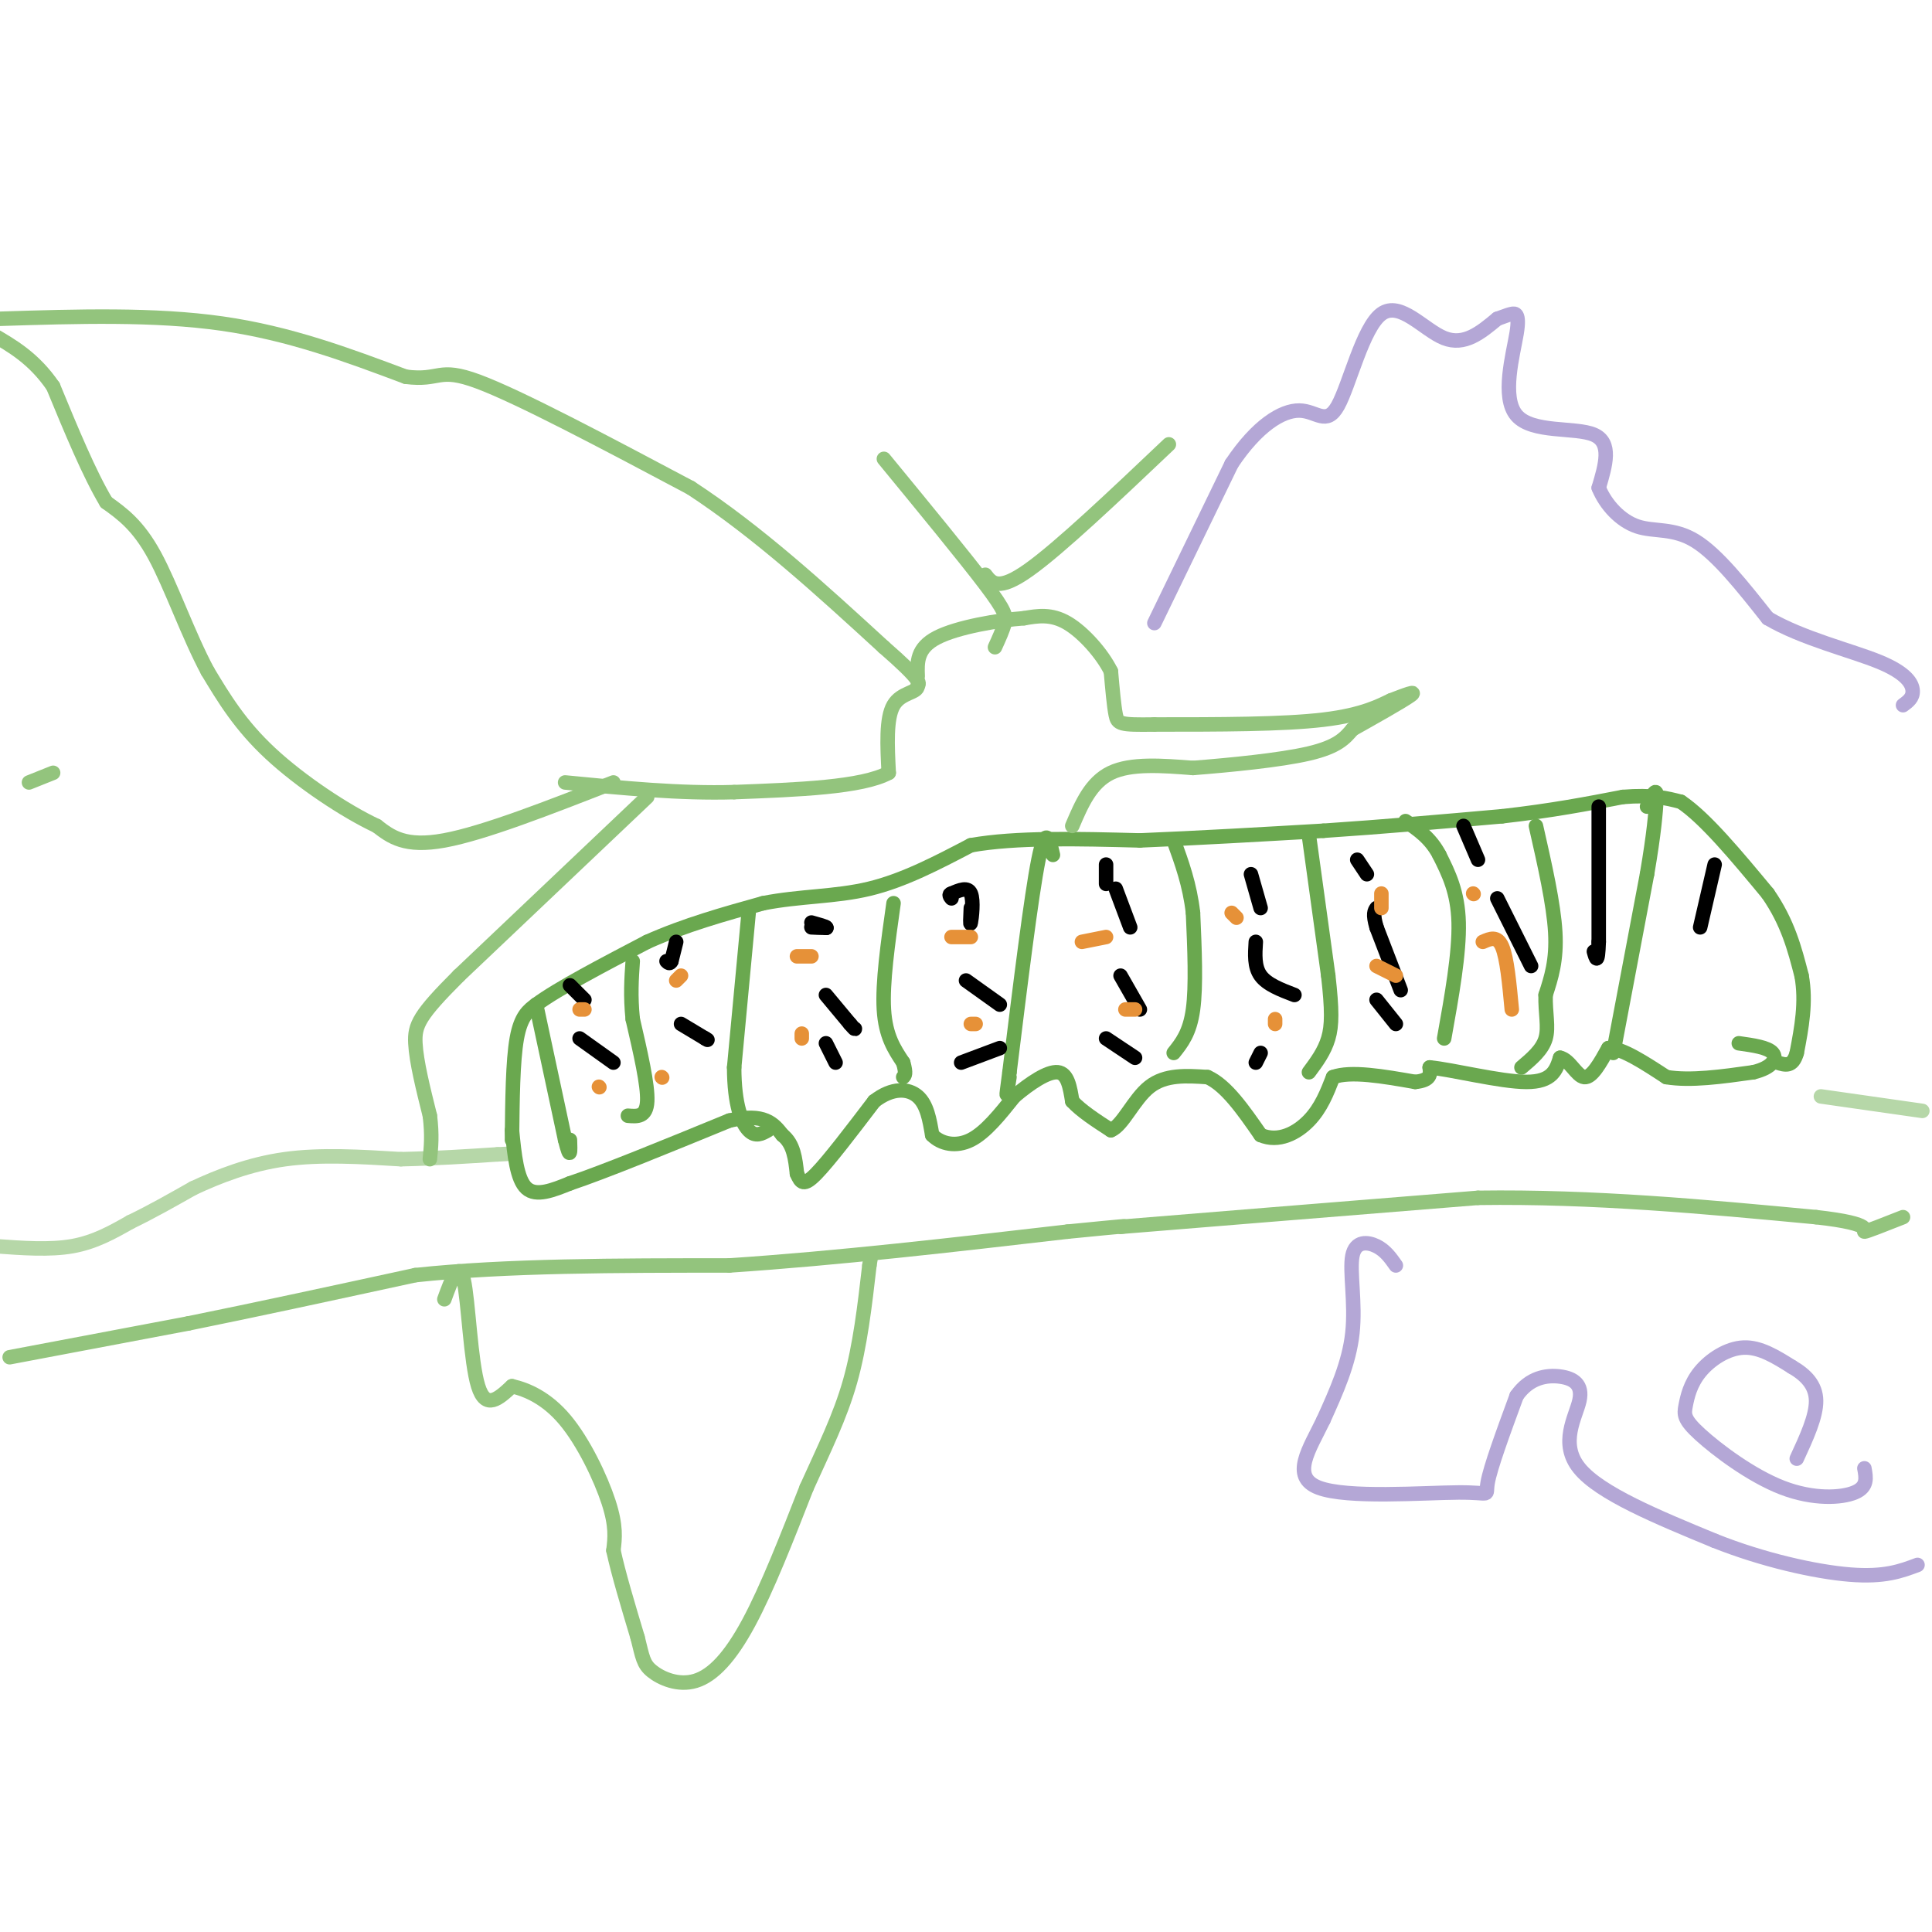 <svg viewBox='0 0 400 400' version='1.1' xmlns='http://www.w3.org/2000/svg' xmlns:xlink='http://www.w3.org/1999/xlink'><g fill='none' stroke='#b6d7a8' stroke-width='3' stroke-linecap='round' stroke-linejoin='round'><path d='M-1,258c5.667,0.417 11.333,0.833 16,0c4.667,-0.833 8.333,-2.917 12,-5'/><path d='M27,253c4.167,-2.000 8.583,-4.500 13,-7'/><path d='M40,246c5.178,-2.422 11.622,-4.978 19,-6c7.378,-1.022 15.689,-0.511 24,0'/><path d='M83,240c7.333,-0.167 13.667,-0.583 20,-1'/><path d='M103,239c3.333,-0.167 1.667,-0.083 0,0'/><path d='M377,227c0.000,0.000 21.000,3.000 21,3'/></g>
<g fill='none' stroke='#93c47d' stroke-width='3' stroke-linecap='round' stroke-linejoin='round'><path d='M2,281c0.000,0.000 37.000,-7.000 37,-7'/><path d='M39,274c14.000,-2.833 30.500,-6.417 47,-10'/><path d='M86,264c18.667,-2.000 41.833,-2.000 65,-2'/><path d='M151,262c22.500,-1.500 46.250,-4.250 70,-7'/><path d='M221,255c13.500,-1.333 12.250,-1.167 11,-1'/><path d='M232,254c14.167,-1.167 44.083,-3.583 74,-6'/><path d='M306,248c24.000,-0.333 47.000,1.833 70,4'/><path d='M376,252c12.756,1.422 9.644,2.978 10,3c0.356,0.022 4.178,-1.489 8,-3'/></g>
<g fill='none' stroke='#6aa84f' stroke-width='3' stroke-linecap='round' stroke-linejoin='round'><path d='M106,236c0.083,-8.167 0.167,-16.333 1,-21c0.833,-4.667 2.417,-5.833 4,-7'/><path d='M111,208c4.500,-3.333 13.750,-8.167 23,-13'/><path d='M134,195c7.833,-3.500 15.917,-5.750 24,-8'/><path d='M158,187c7.689,-1.511 14.911,-1.289 22,-3c7.089,-1.711 14.044,-5.356 21,-9'/><path d='M201,175c9.333,-1.667 22.167,-1.333 35,-1'/><path d='M236,174c12.167,-0.500 25.083,-1.250 38,-2'/><path d='M274,172c12.500,-0.833 24.750,-1.917 37,-3'/><path d='M311,169c10.333,-1.167 17.667,-2.583 25,-4'/><path d='M336,165c6.167,-0.500 9.083,0.250 12,1'/><path d='M348,166c5.000,3.333 11.500,11.167 18,19'/><path d='M366,185c4.167,6.000 5.583,11.500 7,17'/><path d='M373,202c1.000,5.500 0.000,10.750 -1,16'/><path d='M372,218c-0.833,3.000 -2.417,2.500 -4,2'/><path d='M106,234c0.500,5.083 1.000,10.167 3,12c2.000,1.833 5.500,0.417 9,-1'/><path d='M118,245c7.000,-2.333 20.000,-7.667 33,-13'/><path d='M151,232c7.333,-1.667 9.167,0.667 11,3'/><path d='M162,235c2.333,1.833 2.667,4.917 3,8'/><path d='M165,243c0.822,1.911 1.378,2.689 4,0c2.622,-2.689 7.311,-8.844 12,-15'/><path d='M181,228c3.733,-2.911 7.067,-2.689 9,-1c1.933,1.689 2.467,4.844 3,8'/><path d='M193,235c1.844,1.867 4.956,2.533 8,1c3.044,-1.533 6.022,-5.267 9,-9'/><path d='M210,227c3.267,-2.778 6.933,-5.222 9,-5c2.067,0.222 2.533,3.111 3,6'/><path d='M222,228c1.833,2.000 4.917,4.000 8,6'/><path d='M230,234c2.489,-0.978 4.711,-6.422 8,-9c3.289,-2.578 7.644,-2.289 12,-2'/><path d='M250,223c3.833,1.667 7.417,6.833 11,12'/><path d='M261,235c3.711,1.600 7.489,-0.400 10,-3c2.511,-2.600 3.756,-5.800 5,-9'/><path d='M276,223c3.667,-1.333 10.333,-0.167 17,1'/><path d='M293,224c3.333,-0.333 3.167,-1.667 3,-3'/><path d='M296,221c4.600,0.422 14.600,2.978 20,3c5.400,0.022 6.200,-2.489 7,-5'/><path d='M323,219c1.978,0.378 3.422,3.822 5,4c1.578,0.178 3.289,-2.911 5,-6'/><path d='M333,217c2.833,0.000 7.417,3.000 12,6'/><path d='M345,223c5.000,0.833 11.500,-0.083 18,-1'/><path d='M363,222c4.000,-0.956 5.000,-2.844 4,-4c-1.000,-1.156 -4.000,-1.578 -7,-2'/><path d='M334,218c0.000,0.000 7.000,-37.000 7,-37'/><path d='M341,181c1.500,-8.833 1.750,-12.417 2,-16'/><path d='M343,165c0.000,-2.333 -1.000,-0.167 -2,2'/><path d='M318,171c1.833,8.083 3.667,16.167 4,22c0.333,5.833 -0.833,9.417 -2,13'/><path d='M320,206c-0.089,3.756 0.689,6.644 0,9c-0.689,2.356 -2.844,4.178 -5,6'/><path d='M299,215c1.583,-8.833 3.167,-17.667 3,-24c-0.167,-6.333 -2.083,-10.167 -4,-14'/><path d='M298,177c-1.833,-3.500 -4.417,-5.250 -7,-7'/><path d='M271,173c0.000,0.000 4.000,29.000 4,29'/><path d='M275,202c0.800,7.089 0.800,10.311 0,13c-0.800,2.689 -2.400,4.844 -4,7'/><path d='M243,218c1.667,-2.083 3.333,-4.167 4,-9c0.667,-4.833 0.333,-12.417 0,-20'/><path d='M247,189c-0.667,-5.833 -2.333,-10.417 -4,-15'/><path d='M218,177c-0.750,-3.250 -1.500,-6.500 -3,1c-1.500,7.500 -3.750,25.750 -6,44'/><path d='M209,222c-1.000,7.500 -0.500,4.250 0,1'/><path d='M185,187c-1.167,8.250 -2.333,16.500 -2,22c0.333,5.500 2.167,8.250 4,11'/><path d='M187,220c0.667,2.333 0.333,2.667 0,3'/><path d='M155,189c0.000,0.000 -3.000,32.000 -3,32'/><path d='M152,221c0.022,7.867 1.578,11.533 3,13c1.422,1.467 2.711,0.733 4,0'/><path d='M130,231c1.917,0.167 3.833,0.333 4,-3c0.167,-3.333 -1.417,-10.167 -3,-17'/><path d='M131,211c-0.500,-4.833 -0.250,-8.417 0,-12'/><path d='M111,208c0.000,0.000 6.000,28.000 6,28'/><path d='M117,236c1.167,4.667 1.083,2.333 1,0'/></g>
<g fill='none' stroke='#000000' stroke-width='3' stroke-linecap='round' stroke-linejoin='round'><path d='M118,204c0.000,0.000 3.000,3.000 3,3'/><path d='M120,215c0.000,0.000 7.000,5.000 7,5'/><path d='M140,195c0.000,0.000 -1.000,4.000 -1,4'/><path d='M139,199c-0.333,0.667 -0.667,0.333 -1,0'/><path d='M141,212c0.000,0.000 5.000,3.000 5,3'/><path d='M146,215c0.833,0.500 0.417,0.250 0,0'/><path d='M171,192c0.000,0.000 0.100,0.100 0.1,0.1'/><path d='M171.1,192.1c-0.807,-0.007 -2.873,-0.073 -3.1,-0.1c-0.227,-0.027 1.387,-0.013 3,0'/><path d='M171,192c0.000,-0.167 -1.500,-0.583 -3,-1'/><path d='M171,206c0.000,0.000 5.000,6.000 5,6'/><path d='M176,212c1.000,1.167 1.000,1.083 1,1'/><path d='M171,216c0.000,0.000 2.000,4.000 2,4'/><path d='M201,188c-0.089,1.933 -0.178,3.867 0,3c0.178,-0.867 0.622,-4.533 0,-6c-0.622,-1.467 -2.311,-0.733 -4,0'/><path d='M197,185c-0.667,0.167 -0.333,0.583 0,1'/><path d='M200,203c0.000,0.000 7.000,5.000 7,5'/><path d='M199,220c0.000,0.000 8.000,-3.000 8,-3'/><path d='M231,184c0.000,0.000 3.000,8.000 3,8'/><path d='M229,179c0.000,0.000 0.000,4.000 0,4'/><path d='M232,202c0.000,0.000 4.000,7.000 4,7'/><path d='M229,215c0.000,0.000 6.000,4.000 6,4'/><path d='M259,181c0.000,0.000 2.000,7.000 2,7'/><path d='M260,195c-0.167,2.583 -0.333,5.167 1,7c1.333,1.833 4.167,2.917 7,4'/><path d='M260,220c0.000,0.000 1.000,-2.000 1,-2'/><path d='M285,207c0.000,0.000 4.000,5.000 4,5'/><path d='M290,205c0.000,0.000 -5.000,-13.000 -5,-13'/><path d='M285,192c-0.833,-2.833 -0.417,-3.417 0,-4'/><path d='M283,181c0.000,0.000 -2.000,-3.000 -2,-3'/><path d='M303,171c0.000,0.000 3.000,7.000 3,7'/><path d='M310,186c0.000,0.000 7.000,14.000 7,14'/><path d='M331,167c0.000,0.000 0.000,28.000 0,28'/><path d='M331,195c-0.167,5.000 -0.583,3.500 -1,2'/><path d='M355,179c0.000,0.000 -3.000,13.000 -3,13'/></g>
<g fill='none' stroke='#e69138' stroke-width='3' stroke-linecap='round' stroke-linejoin='round'><path d='M121,209c0.000,0.000 -1.000,0.000 -1,0'/><path d='M141,202c0.000,0.000 -1.000,1.000 -1,1'/><path d='M165,198c0.000,0.000 3.000,0.000 3,0'/><path d='M197,194c0.000,0.000 4.000,0.000 4,0'/><path d='M224,195c0.000,0.000 5.000,-1.000 5,-1'/><path d='M255,189c0.000,0.000 1.000,1.000 1,1'/><path d='M286,185c0.000,0.000 0.000,3.000 0,3'/><path d='M305,185c0.000,0.000 0.100,0.100 0.1,0.1'/><path d='M313,209c-0.500,-5.333 -1.000,-10.667 -2,-13c-1.000,-2.333 -2.500,-1.667 -4,-1'/><path d='M289,202c0.000,0.000 -4.000,-2.000 -4,-2'/><path d='M264,211c0.000,0.000 0.000,1.000 0,1'/><path d='M235,209c0.000,0.000 -2.000,0.000 -2,0'/><path d='M202,212c0.000,0.000 -1.000,0.000 -1,0'/><path d='M166,214c0.000,0.000 0.000,1.000 0,1'/><path d='M137,223c0.000,0.000 0.100,0.100 0.1,0.1'/><path d='M124,225c0.000,0.000 0.100,0.100 0.1,0.1'/></g>
<g fill='none' stroke='#93c47d' stroke-width='3' stroke-linecap='round' stroke-linejoin='round'><path d='M127,162c-13.417,5.250 -26.833,10.500 -35,12c-8.167,1.500 -11.083,-0.750 -14,-3'/><path d='M78,171c-6.489,-3.044 -15.711,-9.156 -22,-15c-6.289,-5.844 -9.644,-11.422 -13,-17'/><path d='M43,139c-4.022,-7.489 -7.578,-17.711 -11,-24c-3.422,-6.289 -6.711,-8.644 -10,-11'/><path d='M22,104c-3.500,-5.833 -7.250,-14.917 -11,-24'/><path d='M11,80c-4.000,-5.833 -8.500,-8.417 -13,-11'/><path d='M0,66c16.000,-0.500 32.000,-1.000 46,1c14.000,2.000 26.000,6.500 38,11'/><path d='M84,78c7.289,0.956 6.511,-2.156 15,1c8.489,3.156 26.244,12.578 44,22'/><path d='M143,101c14.000,9.167 27.000,21.083 40,33'/><path d='M183,134c7.833,6.833 7.417,7.417 7,8'/><path d='M190,142c0.022,1.511 -3.422,1.289 -5,4c-1.578,2.711 -1.289,8.356 -1,14'/><path d='M184,160c-5.500,3.000 -18.750,3.500 -32,4'/><path d='M152,164c-11.167,0.333 -23.083,-0.833 -35,-2'/><path d='M134,165c0.000,0.000 -39.000,37.000 -39,37'/><path d='M95,202c-8.200,8.200 -9.200,10.200 -9,14c0.200,3.800 1.600,9.400 3,15'/><path d='M89,231c0.500,4.000 0.250,6.500 0,9'/><path d='M92,269c1.511,-4.133 3.022,-8.267 4,-4c0.978,4.267 1.422,16.933 3,22c1.578,5.067 4.289,2.533 7,0'/><path d='M106,287c3.048,0.690 7.167,2.417 11,7c3.833,4.583 7.381,12.024 9,17c1.619,4.976 1.310,7.488 1,10'/><path d='M127,321c1.000,4.667 3.000,11.333 5,18'/><path d='M132,339c1.045,4.147 1.156,5.514 3,7c1.844,1.486 5.419,3.093 9,2c3.581,-1.093 7.166,-4.884 11,-12c3.834,-7.116 7.917,-17.558 12,-28'/><path d='M167,308c3.689,-8.178 6.911,-14.622 9,-22c2.089,-7.378 3.044,-15.689 4,-24'/><path d='M180,262c0.667,-4.000 0.333,-2.000 0,0'/><path d='M222,171c1.917,-4.500 3.833,-9.000 8,-11c4.167,-2.000 10.583,-1.500 17,-1'/><path d='M247,159c7.578,-0.600 18.022,-1.600 24,-3c5.978,-1.400 7.489,-3.200 9,-5'/><path d='M280,151c4.244,-2.378 10.356,-5.822 12,-7c1.644,-1.178 -1.178,-0.089 -4,1'/><path d='M288,145c-2.178,1.000 -5.622,3.000 -14,4c-8.378,1.000 -21.689,1.000 -35,1'/><path d='M239,150c-7.178,0.111 -7.622,-0.111 -8,-2c-0.378,-1.889 -0.689,-5.444 -1,-9'/><path d='M230,139c-1.756,-3.578 -5.644,-8.022 -9,-10c-3.356,-1.978 -6.178,-1.489 -9,-1'/><path d='M212,128c-5.222,0.378 -13.778,1.822 -18,4c-4.222,2.178 -4.111,5.089 -4,8'/><path d='M206,134c0.822,-1.800 1.644,-3.600 2,-5c0.356,-1.400 0.244,-2.400 -4,-8c-4.244,-5.600 -12.622,-15.800 -21,-26'/><path d='M204,119c1.333,1.750 2.667,3.500 9,-1c6.333,-4.500 17.667,-15.250 29,-26'/><path d='M11,160c0.000,0.000 -5.000,2.000 -5,2'/></g>
<g fill='none' stroke='#b4a7d6' stroke-width='3' stroke-linecap='round' stroke-linejoin='round'><path d='M239,129c0.000,0.000 16.000,-33.000 16,-33'/><path d='M255,96c5.261,-7.869 10.412,-11.042 14,-11c3.588,0.042 5.611,3.300 8,-1c2.389,-4.300 5.143,-16.158 9,-19c3.857,-2.842 8.816,3.331 13,5c4.184,1.669 7.592,-1.165 11,-4'/><path d='M310,66c2.253,-0.820 2.385,-0.869 3,-1c0.615,-0.131 1.711,-0.344 1,4c-0.711,4.344 -3.230,13.247 0,17c3.230,3.753 12.209,2.358 16,4c3.791,1.642 2.396,6.321 1,11'/><path d='M331,101c1.429,3.524 4.500,6.833 8,8c3.500,1.167 7.429,0.190 12,3c4.571,2.810 9.786,9.405 15,16'/><path d='M366,128c7.083,4.190 17.292,6.667 23,9c5.708,2.333 6.917,4.524 7,6c0.083,1.476 -0.958,2.238 -2,3'/><path d='M289,262c-1.089,-1.548 -2.179,-3.095 -4,-4c-1.821,-0.905 -4.375,-1.167 -5,2c-0.625,3.167 0.679,9.762 0,16c-0.679,6.238 -3.339,12.119 -6,18'/><path d='M274,294c-2.836,5.920 -6.925,11.721 -1,14c5.925,2.279 21.864,1.037 29,1c7.136,-0.037 5.467,1.132 6,-2c0.533,-3.132 3.266,-10.566 6,-18'/><path d='M314,289c2.635,-3.818 6.222,-4.364 9,-4c2.778,0.364 4.748,1.636 4,5c-0.748,3.364 -4.214,8.818 0,14c4.214,5.182 16.107,10.091 28,15'/><path d='M355,319c9.956,3.978 20.844,6.422 28,7c7.156,0.578 10.578,-0.711 14,-2'/><path d='M386,304c0.364,1.930 0.729,3.859 -2,5c-2.729,1.141 -8.551,1.493 -15,-1c-6.449,-2.493 -13.524,-7.831 -17,-11c-3.476,-3.169 -3.355,-4.169 -3,-6c0.355,-1.831 0.942,-4.493 3,-7c2.058,-2.507 5.588,-4.859 9,-5c3.412,-0.141 6.706,1.930 10,4'/><path d='M371,283c2.844,1.644 4.956,3.756 5,7c0.044,3.244 -1.978,7.622 -4,12'/></g>
</svg>